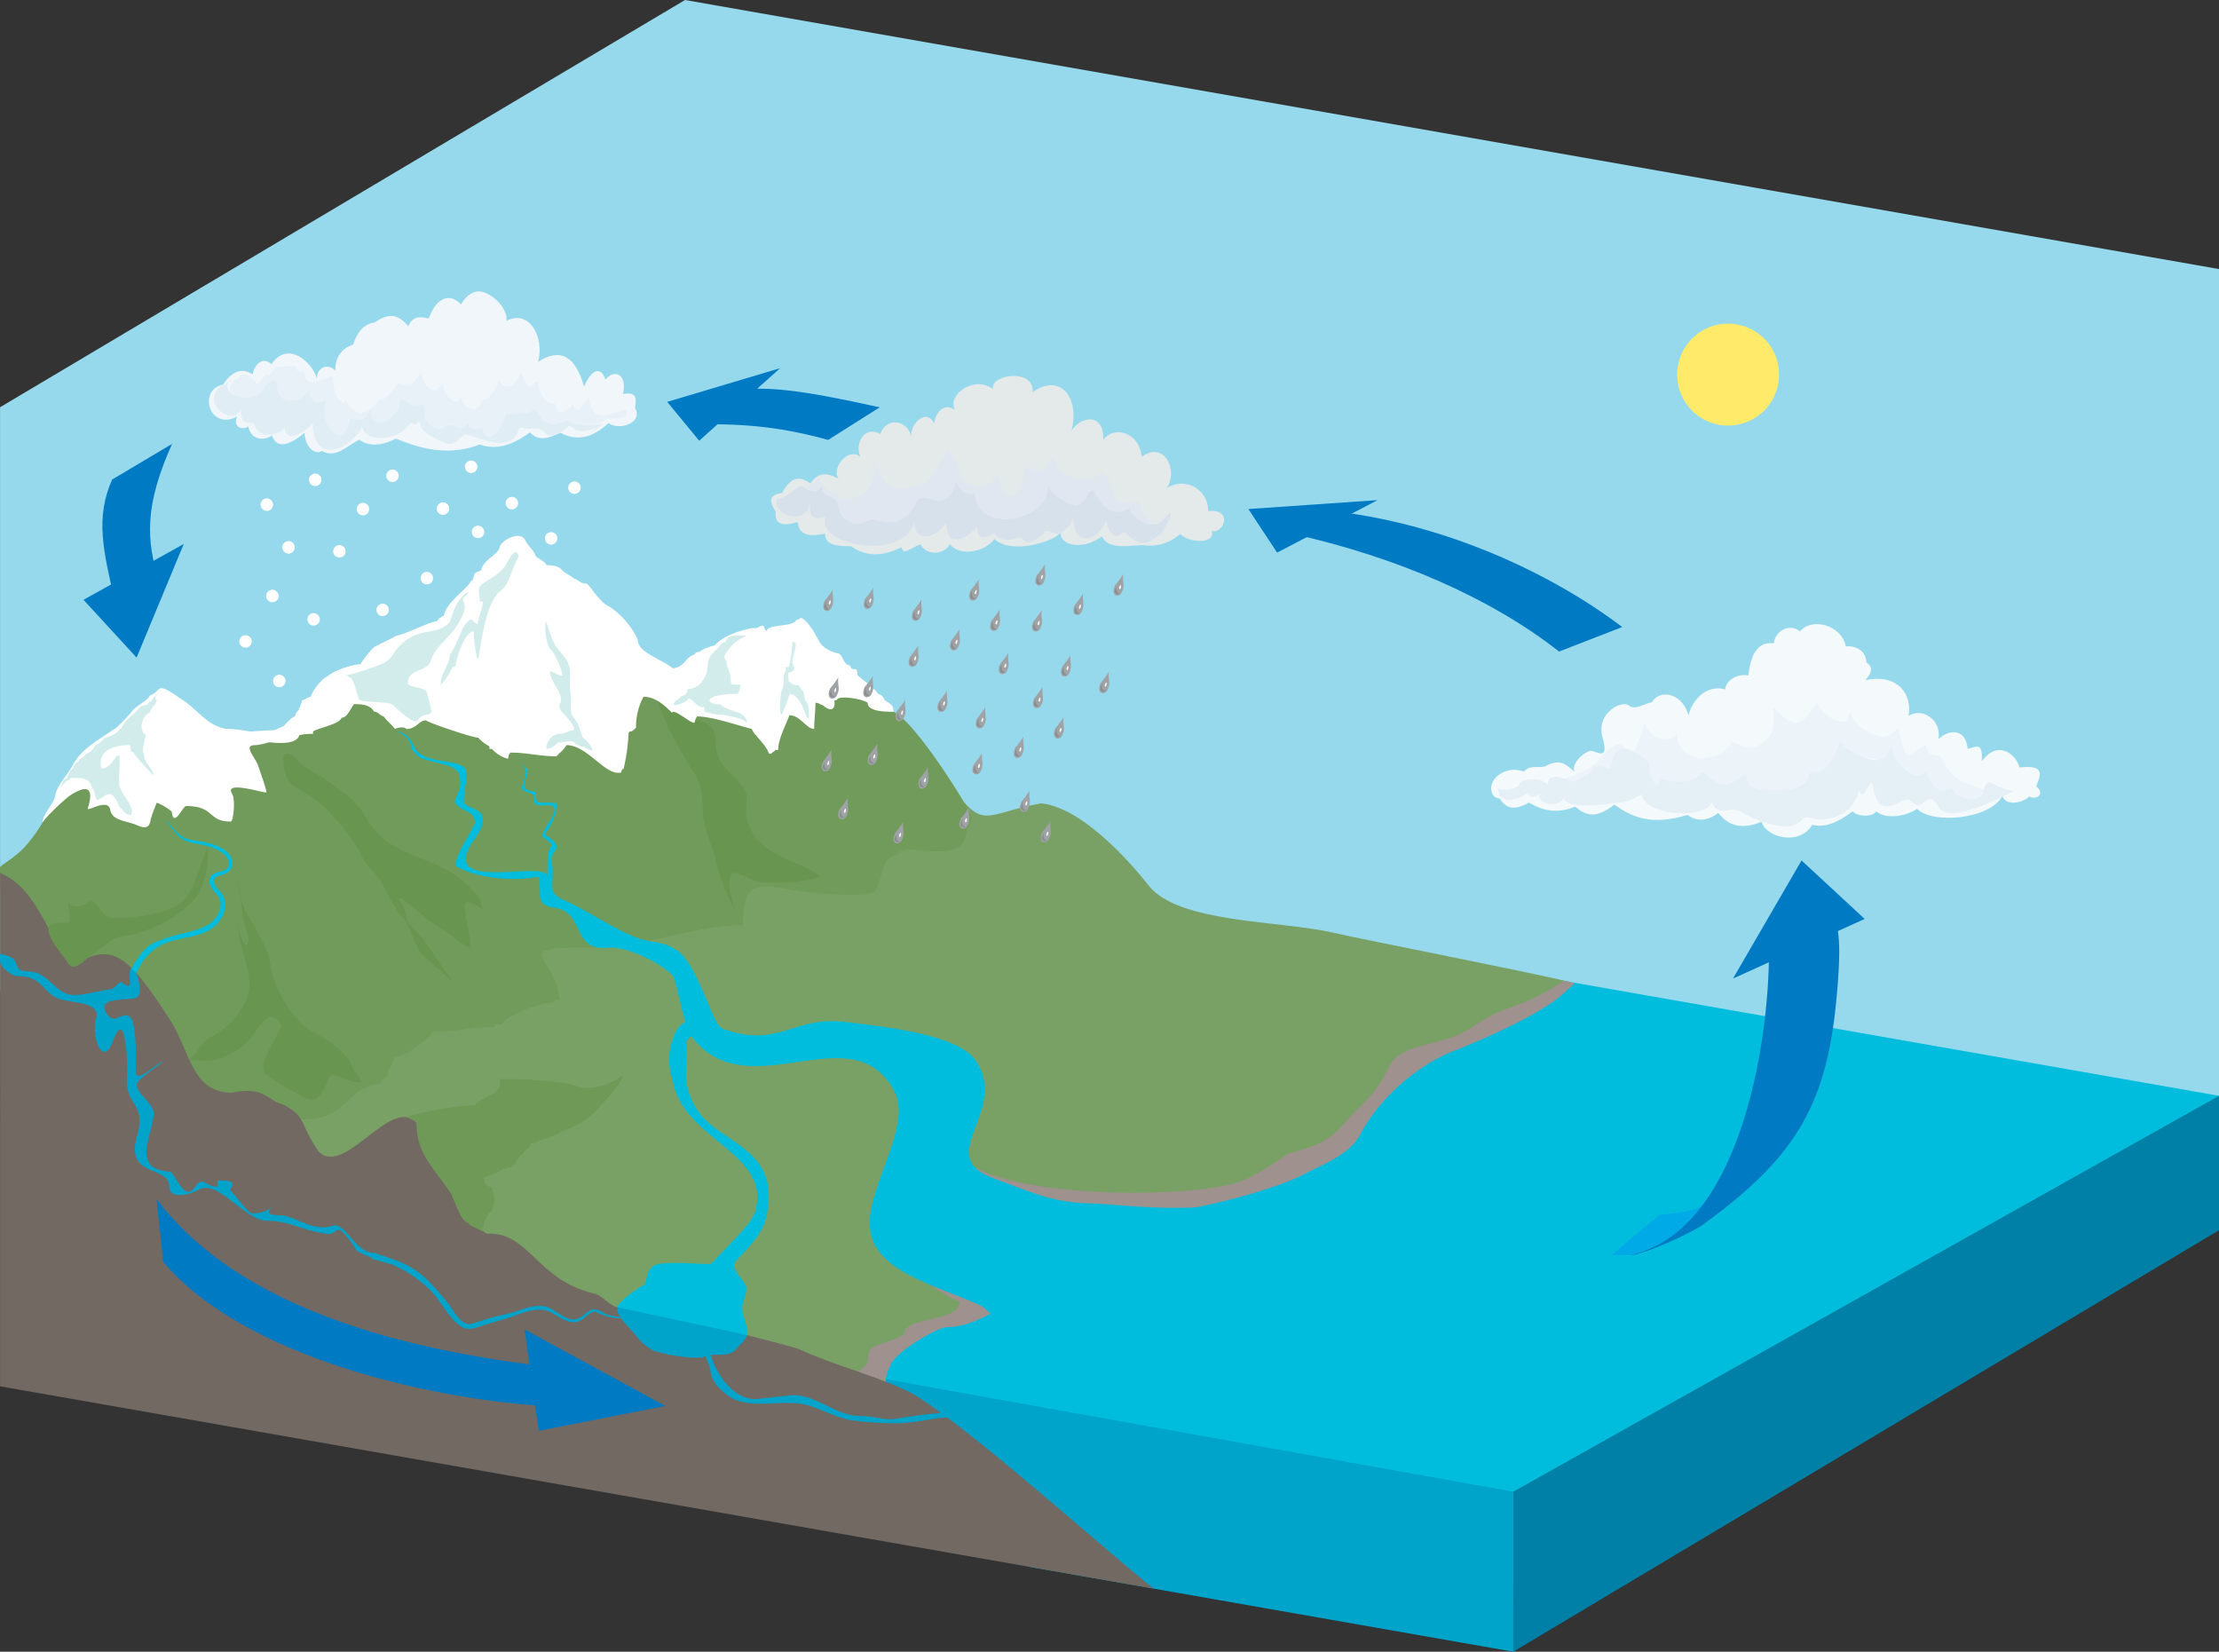 <svg xmlns="http://www.w3.org/2000/svg" viewBox="0 0 549.58 409.04"><rect x="0" y="0" width="549.58" height="409.04" fill="#333333" stroke="none"/><defs><style>.cls-1{fill:#96d9ec;}.cls-1,.cls-10,.cls-11,.cls-12,.cls-13,.cls-14,.cls-15,.cls-16,.cls-17,.cls-18,.cls-19,.cls-2,.cls-20,.cls-21,.cls-22,.cls-23,.cls-24,.cls-25,.cls-26,.cls-3,.cls-4,.cls-5,.cls-6,.cls-7,.cls-8,.cls-9{fill-rule:evenodd;}.cls-2{fill:#ffeb69;}.cls-3{fill:#00bddd;}.cls-4{fill:#0080a6;}.cls-5{fill:#00a3ca;}.cls-6{fill:#7aa165;}.cls-7{fill:#9e918e;}.cls-8{fill:#709b5a;}.cls-9{fill:#726963;}.cls-10{fill:#fff;}.cls-11{fill:#6e9957;}.cls-12{fill:#689550;}.cls-13{fill:#d1ecea;}.cls-14{fill:#a0a3a6;}.cls-15{fill:#888d90;}.cls-16{fill:#f0f6fa;}.cls-17{fill:#e8f1f7;}.cls-18{fill:#e1edf4;}.cls-19{fill:#e4e9e9;}.cls-20{fill:#e0e7f0;}.cls-21{fill:#d7e1ec;}.cls-22{fill:#f4f9fc;}.cls-23{fill:#ecf4f9;}.cls-24{fill:#e5eff6;}.cls-25{fill:#007bc3;}.cls-26{fill:#00aae7;}</style></defs><title>water_cycle</title><g id="Layer_2" data-name="Layer 2"><g id="Layer_1-2" data-name="Layer 1"><polygon class="cls-1" points="169.66 0 549.58 66.63 549.58 286.24 0.01 245.52 0.01 100.85 169.66 0 169.66 0"/><path class="cls-2" d="M428,105.39a12.62,12.62,0,1,1,12.62-12.62A12.62,12.62,0,0,1,428,105.39Z"/><polygon class="cls-3" points="203.1 337.41 374.8 240.72 549.58 271.37 545.89 280.17 374.8 376.79 217.87 344.79 203.1 337.41 203.1 337.41"/><polygon class="cls-4" points="549.58 271.37 549.58 304.65 374.8 409.03 374.34 369.66 549.58 271.37 549.58 271.37"/><polygon class="cls-5" points="374.8 369.41 203.1 338.64 254.74 387.98 374.8 409.04 374.8 369.41 374.8 369.41"/><path class="cls-6" d="M0,214.94c12.76-7.09,12.64-21.48,23.71-28.65,2.56-1.66,11.68-13,14.58-14.19,5-2,7.34,1.86,12.61,7.1,1,1,8.38,1.57,9.57,1.9,11.56,3.21,14.37-5.57,20.2-11.74,2.87-3,10-1.22,12.37-5.24,3.51-5.86,14.24-7.4,18.35-13.18,16.61-23.29,20.57-10,36.93-1.23,9.57,5.16,12.54,21.51,24,13.54,2.69-1.87,22.63-8.31,25.23-6.77,9.94,5.86,30.24,26.29,36.93,36.31,9.14,13.71,8.87,8.7,23.39,6.15,11.15,1.22,24,17,26.66,20.41,7.4,9.29,32.41,8.61,45.41,11.57,9.22,2.1,47.07,9.43,59,12.28-1,3.07-18.08,10.16-26.92,13.72-4,1.62-7.25,1.05-11.32,3.92s-7.27,11-10.68,14.68c-14.33,15.26-36.88,17.06-40.92,20-14.68,10.86-34.34,25.79-45.54,27.08-9.28,1.07-40.48,9.18-38.16,18.46-39.39,0-88.81-18.55-128.62-36.92-17.5-8.08-33.42-19.25-51.7-25.85-7.8-2.82-23.66-25.68-28.92-33.85-5-7.73-6.15-22-6.15-28.31v-1.23Z"/><path class="cls-7" d="M241.21,288.95c9.19,5.14,28,6.44,39.12,6.44,2.75,0,16.42,0,25.19-2.28,6-1.55,12.58-7.2,14-7.57,6-1.54,9.54-2.94,12.76-6.62,5.52-6.29,8.31-7.42,11.85-14.91,2.15-4.56,8.81-4.93,15.15-7,4.34-1.43,8.34-4.9,11.46-6.21,1-.43,5.89-2.1,9.89-4a49.35,49.35,0,0,0,6.64-3.93c.77.13,1.6.34,2.58.55-.21.85-1.23,1.23-2.07,2.08-5.47,5.56-21.95,12.52-27.65,14.73-8.14,3.15-18,10.83-23.25,20.72-2.73,5.18-9.38,7.42-14,9.88-14,7.49-81.46,22.87-81.72-1.83Z"/><path class="cls-7" d="M219.39,341.5c0-.51.64-2.85,1.07-3,0-2.88,11.55-9.83,14.05-9.83,3.66,0,6.95-1.4,10-2.92,2.48-1.24,2.91-1.32,2-4.07-1.65,0-5-1.61-6.6-2.23-3.2-1.22-6.85-2.23-9.91-3.76-1.43-.71-3.32-1.77-4.76-1.77,0,1.39,10.67,8,12.44,8.45,0,5.11-13.32,3.54-13.82,7.91-.12,1.06-6.81,2.6-8.06,3.61s-.36,4-1.69,4.38c0,.27-2,1.67-1.57,2,.61.48,2.5.32,3.11.81.32.26,2.26.72,2.3.84.51,0,1.34,1.82,1.34,1l.12-1.46Z"/><path class="cls-8" d="M74.5,277.14c11.39.63,11.9-8.66,19.67-8.66A2.53,2.53,0,0,1,96,266.63V265.4a23.53,23.53,0,0,0,1.85-3.69c2.37,0,8.68-4.49,9.23-6.15,5,0,9.89-1.23,15.38-1.23.33-1,.66-.62,1.85-.62.79-2.38,10.36-5.54,12.92-5.54.32-.95,0-.62,1.23-.62,0-10.33-13.51-12.92,7.39-12.92,13.84,0,26.63-5.54,38.16-5.54,0-13.49,5.39-9,17.85-8,3.47.27,11.28,1,14.16,0,2.64-.88,1.52-9.23,6.15-9.23,1.51-4.52,17.23,4,17.23-6.77,1-.32.62,0,.62-1.23.95-.32.62,0,.62-1.23.92-.31-14.6-25.19-19.69-26.46v-1.23c-.36-.12-5.26-4.09-5.54-4.92-19.93,0-42.28-2.46-62.77-2.46-20.66,0-44,3.08-64.62,3.08-.32,1,0,.62-1.23.62-.46,1.39-3.23,1.84-3.69,3.69-2.18,0-7.06,4.57-7.39,5.54-2,0-3.36.61-5.54.61-1.29,5.18-23.25,2.48-28.31,4.31-7.92,2.86-16.11,8-25.23,8v1.84c-1,.33-1.5,1.09-1.85,2.46H13.55c0,1.85-2,2.35-2,4.19a38.8,38.8,0,0,1-5.41,7.83c-2.81,3-6.18,4.61-6.18,5.13v3.84C0,230.64,25.9,254.83,27.7,258c5.86,10.37,53.06,53.13,46.79,19.13Z"/><path class="cls-9" d="M285.74,393.42c-11.48-9-48.7-42.71-61.09-49-8.72-4.1-18.35-6.36-27.07-10.46-16.89-4.77-31.7-7.69-44.69-10.26-2.13-.42-3.94-3.18-6-3.43-13.66-3.3-15.8-14.67-25.46-14.77-4.1,1.33-7.73-18.09-11.84-16.76L103.14,278c-6.36-6.77-17.94,13.84-24.3,7.07-4.82-7-2.88-8.82-9.15-11.69-3.73-1.07-4.16-4.43-12.38-2.77-10.33-.14-10.29-11.36-15.84-19-9.32-14.46-13.21-17.13-20.06-14.31-3,1.22-6.83-3.85-9-6.68-3.9-7.45-6.81-12-12.39-14.46V343.31l285.73,50.11Z"/><path class="cls-10" d="M37.16,172.2c-.59,1.27-3.09,2.42-4.19,3.62a42.09,42.09,0,0,1-4,4.25c-3.82,2.84-8.74,5-11.08,9.66-1,1.91-3.87,5-4.15,7.07-.32,2.35-3.32,4.86-3.17,6.85.63-1.17,5.4-5.74,6.86-6.7,4-2.6,6-2.11,4.31,3.23-.3,1,5-2.64,5.54.31C27.77,203,30.2,203.11,33,204c1.63.54,3.94,2.12,4.31-1.08a39.81,39.81,0,0,1,1.54-4.15A14,14,0,0,1,42.55,201c.44,4.23,2.75-1.39,3.54-1.39,7.17,0,5.24,3.84,11.07,3.84.64,0,1.23-5.44.31-6.92-2.06-3.3,7.66-.14,8.46-.31.33-.07-1.75-5.86-2-6.61-.69-2.08-3.86-5.08-.77-5.08,1.16,0,5.73-1,4.61-2-.59-.53-8.88-2-10.46-2-5.32,0-7.37-3.89-11.69-6.92-7.6-5.33-5.15-2.66-8.46-1.39Z"/><path class="cls-11" d="M100.84,276.7c.21-.63,12-3,16.76-3,.16-.48,2.91-2.19,3.69-2.46,1.89-.65,2-2,2.46-2.15v-1.84a103.57,103.57,0,0,1,16,.92c2.28.39,3.36,1.23,6.15,1.23a15.39,15.39,0,0,0,8.31-3.08c0,1.83-4.33,6.1-5.85,8a19.33,19.33,0,0,1-9.53,5.84c-.43,1.29-5.59,2-5.84,2.77a4.78,4.78,0,0,0-1.54.31c0,1.28-1.55,1.27-1.85,2.46-.5.17-.42.45-.92.62a1.9,1.9,0,0,1-.92,1.23c0,.67.07.75-.62.92-.2.6-.11,0-.31.62H125.6c-.16.5-.33.31-.92.31-.18.55-4,2.15-4.92,2.15A2.33,2.33,0,0,0,121.6,294l.31.31c.66,3.31.81,2.29,0,5.54-.5.17-.42.45-.92.62-.31,1.26-1.23,1.84-1.23,3.38-.51.17-.31.62-.31,1.23-.92-.92-3.2-1.41-3.38-2.15-2.19-.55-3.48-6-4.61-7.69-4.08-6.12-8.31-9.49-8.31-17.22-.21-.4-.41-.26-.53-.45l-.66-.33-1.11-.53Z"/><path class="cls-12" d="M162.2,172.2A101.62,101.62,0,0,0,172,191.57c2.18,3.38,2,6.63,2.15,10.46.13,3.26,2.36,7.44,3.08,10.77a41.83,41.83,0,0,0,4.92,12.61c.1.19-1.54-4.17-1.54-6.15,0-6.17,3.9-1.3,7.38-.92a40.09,40.09,0,0,0,15.38-1.23c-6.11-4.58-16-4.77-18.46-14.46-.39-1.57.12-3.87,0-5.54-.23-3.25-6.17-6.2-7.38-10.77-.66-2.48.37-5.66-2.46-7.07-3.08-1.54-8.2-2.66-8.92-6.15-1.08-5.21-7-3.91-4-.92Z"/><path class="cls-10" d="M72.38,177.73a1.19,1.19,0,0,0,.92-1.23c.63-.21,1.35-2.33,1.54-3.08.72-.18,1.37-.73,2.15-.92.36-1.43,2.75-4.5,4-4.92,1.92-1.73,6.58-3.08,8.31-3.08.19-.58,3-4.26,3.68-4.43l5.25-2.64c3.22-.8,6.67-2.82,10.15-3.69.2-.6.11,0,.31-.62.56-.14.67-.48,1.23-.62.59-3.37,5.57-6.42,6.77-8.61.75-.25.49-1.95,1.31-2.15l1.11-.46c.69-2.77,4-3.71,4.65-5.69-.06-1.37,5.11-4.75,6.46-1.54.57,1.14,1.76,1.85,2.56,3.81.82.61,2.34,1.29,2.53,2.06,1.38.09,2.78.13,3.77,1.1.79,1,2.17,1.41,3,2.22,1.08.27,1.74,1.27,2.92,1.27.61-.53,2.9,4,5.47,5.47,4.55,2.57,7.59,8,7.45,8.68.53,3.17,5.89,4.52,8.61,6.77,3,0,3.21-2.8,5.54-3.38.16-.49.6-.62,1.23-.62.15-.45,2.93-1.54,3.69-1.54,2.45-3.22,10.33-4.7,9.84-4.31,1.07,0,1.21-.61,2.15-.61.14-.41.41,1.36.92,1.23.6-1.81,6.72-.79,7.38-2.77h.61c.61-1.82,4.1,3.28,4.31,4.31.69.17.17,2.5,5,4,1.74,0,1.3,2.78,3.35,3.08.23.94.68.92,1.54.92a4.72,4.72,0,0,1,.31,1.54c1,.76,4.8,3.77,5,4.49.8.3,1.35.64,1.56,1.45.68.68,1.31.68,2.07,1.7.26.32.16.91.29,1.34-2,0-6.43,0-6.43-2.22-1-.87-7.39-2.08-7.69-.62h-.62c.32.72.2,3.8-2.77,1.23-.71-.18-1-.61-1.85-.61,0,2.22-.31,4.42-.31,6.46-2,0-3.42-3.38-6.15-3.38-.73,2.19-2.77,5.79-2.77,8.61H192c-.18.54-.74.38-.92.92h-.62c-1-2.65-3.26-4.06-4.31-6.15-3.67-.92-9.81-3.08-13.54-3.08A5.73,5.73,0,0,0,172,179c-1.25,0-5.13-3.69-5.54-2.46-2-2-4.25-4-7.08-4a15.57,15.57,0,0,0-1.85,7.69c-.61.45-.75.92-1.54.92l-.31.31a47,47,0,0,1-1.23,8.92c-.41.14-.49.41-.62.92-3.85,1-8.3-6.77-13.53-6.77-.84,1.47-1.92,2-2.46,2.77-4.14,0-7.19-.92-11.38-.92l-.31.31a3.69,3.69,0,0,0-.31,1.23,8.12,8.12,0,0,1-4-2.46h-.62v-.62a10.1,10.1,0,0,1-2.77-2.15c-1.43,0-12.77-3.84-12.92-4.31-1.78,0-2.36,2.15-4.92,2.15-.2-.61-2.22-.41-2.77,0-.65-.87-2.47-2.48-2.77-3.08-1-.25-1.45-1.23-2.46-1.23-.83-1.66-3-1.85-4.92-1.85-.83,1-1.69,3.38-3.08,3.38-.53,1.58-5.33,2.38-7.08,3.38v.62a13.19,13.19,0,0,0-3.38.31c-1,3.1-7.91,1.54-10.15,1.54V183h-.62c-.16-.47,0-.31-.62-.31-.15-.46-1.85-1.08-2.46-1.23.19-.28,6.42-.62,7.38-.62.72,0,1.89-.92,2.46-.92,0,0,1.07-1.11,2.15-2.15Z"/><path class="cls-12" d="M70.16,187.29c0,8.86,4.19,7,9.85,12.26,3,2.81,8,8.64,9.85,12.92.93,2.11,3,3.55,4.31,5.54,1.55,2.43,3.72,7.41,5.54,9.23,2.24,2.24,2.54,6.3,4.92,9.23.76.94,7.66,6.36,8,7.38-3.12-4.15-7.91-12.24-11.08-14.77-1-.78-1-3.63-1.85-4.92-3.2-4.67,3.15,1,4.92,2.46a61.38,61.38,0,0,0,6.15,4.31c1.73,1.1,2.79,2.32,4.31,3.08,1.9,1,1.59,1.28,1.23-1.85-.75-6.54-3.88-12.3,4.31-6.15-2.19-1.64-1-2.43-2.46-4.31-8.54-10.77-20.56-7.87-27.08-18.46-1.91-3.1-1.83-3.34-4.31-5.54a59.1,59.1,0,0,0-8.62-6.16,28.88,28.88,0,0,1-3.69-2.46c-1.4-1.13-2.69-3.67-4.32-1.8Z"/><path class="cls-12" d="M22.24,236.79c2.56-1.38,5.21-4.63,8-4.92,6.25-.65,14.6-4.92,18.15-9.54,2.41-3.13,3.08-7.18,3.08-11.69,0-2.07,0-.73-.62.62-1.66,3.76-3.09,10.88-6.77,12.92s-11.76,3.58-16.61,3.08c-2.93-.3-3.46-5.63-5.85-3.69-1.15.94-4,1.65-4.61-.31-.56,2.23,1.29,5.23-.62,5.23-1.5,0-3.94-.1-4.31,1.23-.68,2.43,3.6,6.82,4.61,8.61,1.61,2.85,4.55-.92,5.54-1.54Z"/><path class="cls-12" d="M46.85,262.48c2.26-1.73,2.79-4.44,5.69-5.84,4.06-2,9.23-7.61,9.23-12.61,0-5.41-2.77-9.34-2.77-14.77,1.15,6.89,3.85,5.59,1.69.15C60.06,227.82,59.23,219,59,218.8c0,7.17,7.14,13,8,20.3.7,6,6.16,14.61,11.38,16.92,2.49,1.1,7.86,5.26,8.61,7.54.6,1.81,1.56,2.5,2.31,3.84,1.22,2.21-6.88-1.63-7.23-1.23-1.86,2.15-2.25,8.65-7.84,5.08-2.73-1.74-6.68-3.61-8.61-5.54s3.11-9.27,3.85-10.92c.82-1.84-2.24-3.66-3.23-2.77-3.45,3.09-3.5,5.68-8,8.31-4.67,2.73-7.12,2.46-11.38,2.15Z"/><path class="cls-13" d="M128.21,138.36c-1.24,2.11-1.77,4.81-3.08,6.77-.76,1.13-1.49,1.23-2.15,2.15-2.09,2.89-2.82,6.73-3.54,10.15-.33,1.56-.51,3.08-.77,4.62-.11.67-.52,2.22-.15.77a.39.39,0,0,1-.31.31,34.24,34.24,0,0,1-.92-6.77c-2,0-4.1,5.89-4.31,7.84-.15,1.42-.62.52-1.08,1.38a15.42,15.42,0,0,1-2.77,4c0-3,2.31-5,2.31-7.54.52-.13,2.61-5.11,2.92-5.84a6.63,6.63,0,0,1,1.69-2.46c1-1,1.19.77,2.31.77,0-1.59,1.23-3.78,1.23-5.54h-.77c0-1.78-.85-3.38.77-4.46,2-1.36,4.3-2.45,5.69-4.61.48-.75,2.43-5.22,3.23-2-.21.07-.24.2-.31.46Z"/><path class="cls-13" d="M34.7,175.12c-.5.5-1.51,1.84-2.15,2-.08.25-.37.24-.46.62a1.84,1.84,0,0,0-.77.77c-.35.09-.21.22-.46.31v.31a2.85,2.85,0,0,0-.77,1.23,1.58,1.58,0,0,0-.62.31c0,.49-.16.55-.61.62l-.15.15c-.09.35-2.57,1.31-2.92,1.38-.34.56-1.55,1.69-2.31,1.69,0,.89-1.4,2-2.15,2.15a2.83,2.83,0,0,1-1.23,1.08c-.13.26-.14.24-.46.31l-.15.46a3.88,3.88,0,0,0-1.69,2.15h-.31c-.16.63-.73,1.24-.92,2-1,.26-1.37,2-1.53,2.62a4.54,4.54,0,0,1,2.3-2.31l.15-.31c2.06,0,4.71-.28,5.23,2.31.63.16.79,2.49,1.23,3.08,1.23,0,1.9-1.57,3.54-1.38.55.06,2,2.43,2,3.08,1.29,1,1.06,1.69,2.92,2.15,1.32-2.2-2.92-5.32-2.92-8,0-2.25.15-4.48.15-6.77H29c-.91,1.17-2.2,3.23-3.85,3.23-1.25-4.58,3.12-5.84,7.08-5.84a12.41,12.41,0,0,0,.31,1.69h.31l.16.15a53.44,53.44,0,0,0,4.46,5.08c.1.3.05,0,.15.31.39,0,.19.06.46.15-.43-1.73-2.46-3.1-2.46-5.38-.71-.23.46-3.8.46-4.46-1.9-1.52-.91-4.7,1.08-5.69,0-.44.24-.47.31-.92l.31-.15V175a2.6,2.6,0,0,0,1.08-1.69h-.31v-.92l.15-.15c.28-.07.24,0,.31-.31a5.35,5.35,0,0,0-1.69,1.85H37l-.15.31-.15.15-.15.15-.15.15c-.51,0-.83.31-1.39.31-.1.3-.05,0-.31.31Z"/><path class="cls-13" d="M144.36,182.65c-.79-1.7-.9-3.37-2.15-4.77-1.62-1.8-.39-4-.92-6.46-.47-2.2.34-4.83-.46-6.92s-2.75-3.46-3.69-5.38c-.81-1.66-1.29-3.71-2-5.38-.24,1.69,0,6.12,1.38,7.23.81.67,2.77,5.08,2.77,6.31-1.21,0-2-.81-3.08-1.08,0,2.84,3.82,5.85,2.46,8.15-1,1.68,3.54,4,3.54,6.46-1.28,0-2.19.92-3.69.92-1.73,0-3.23,2-3.23,3.69,2.28,0,2-1.69,4.15-1.69.67,0,2.18-.43,2.61,0a3.88,3.88,0,0,0,2.77,1.23v.31c.74,0,1.21.61,2,.61a6.76,6.76,0,0,0-2.46-3.23Z"/><path class="cls-13" d="M178.35,159.89c-.89,1.16-2.29,1.92-2.77,3.38-.66,2,0,3.1-1.54,5.23a4.45,4.45,0,0,1-3.69,2.15l-.15.15a1.36,1.36,0,0,1-1.38,1.54,6,6,0,0,1-1.69,1.38c-.1.41-.31.41-.31.92,1,0,3.36-.7,3.69-1.69.95,0,2.61,2.93,3.84,2,0,.52.15.94.15,1.38.86,0,1.56.46,2.62.46.09.27.89.15,1.23.15a23.86,23.86,0,0,1,4.46.92,4.28,4.28,0,0,1,2.31,1.23,3.45,3.45,0,0,0-2.92-2.77c-.06-.17-3.44-1.1-3.69-1.85-.71,0-2.46-.11-2.77-.92-.2-.53,1.23-1.23,1.85-1.23a20.44,20.44,0,0,1,5.08-.46,3,3,0,0,0,.62-1.85c.25-.08.15-.17.15-.46a9.44,9.44,0,0,1-2.31-.15c-.18-.73-.13-1.54-.31-2.31-.35-1.5-.92-2-.92-3.54-.3-.1,0-.05-.31-.15v-.31c-.93-.31,1.26-2.76,1.54-3.08,1.27-1.41,2.07-1.64,3.69-2.61-2.2,0-4.53-.42-5.23,1.69H179c-.08.25-.27.38-.62.46,0,.17.05,1,0,.31Z"/><path class="cls-13" d="M196.27,158.88a28.76,28.76,0,0,1-.92,6.3,1.85,1.85,0,0,1-.69-.08c0,1-.51,1.68-.54,2.69a6.66,6.66,0,0,1-.46,3.07c-.34.9-.84,5.57-.08,6.14a32.69,32.69,0,0,0,1.92-5h.15c.06-.18.09,0,.15-.15,1.23,0,2.57,2.15,3,3.22l1,2.54a1.75,1.75,0,0,1,.46.46c.29,0,.05-3.11-.15-3.61s-.84-1-.84-1.61a5.68,5.68,0,0,0-.38-1.69,9.46,9.46,0,0,1-1.07-1.46c-.46,0-.87-.08-1.31-.08a4.45,4.45,0,0,0-1.23-.92c0-.66-.08-1.38-.08-2.07.3-.06,1.08-.25,1.15-.54h.15c.06-.23.57-.93,0-1.07,0-.2-.08-.79-.23-.84,0-1.75.84-3.31.84-4.84a.19.19,0,0,1-.15-.15h-.15c0-.12,0-.08-.15-.08l-.08-.08v-.15c-.1,0-.12-.1-.31,0Z"/><path class="cls-13" d="M116,146.59c-2.52,1.22-3.57,4.4-4.38,6.84s-4.39,2.7-6.68,3.23a11.57,11.57,0,0,0-7.53,5.3c-1.54,2.42-3.52,2.75-6.6,3.84a41.05,41.05,0,0,1-5.45,1.53c2.46,0,2.62,3.44,3.53,5.76.37,1,7,.53,8.22,1.38.9.65,5.72,5.59,6.53,3.76.66-1.5,2.74-1,3.22-1.84a35.32,35.32,0,0,0-1.23-5.07c-.38-1.13-4.61-1.08-4.61-2.15,0-3.72,4.67-2.52,5.68-5.61,1.11-3.38,4.53-5.58,6.45-8.6.87-1.38,2.7-4.32,1.61-6.07-.63-1,1.16-1.29,1.23-2.3Z"/><path class="cls-3" d="M251.56,329.4c-3.59,0-6.25-5-8.93-6.21-12-5.37-27.23-8.63-27.23-20.25,0-10.07,10.49-24.37,6.15-32.62-10.35-19.67-35.73,4.3-49.85-13.08-2.51-3.09-3.65-12.35-5.11-16.16-1.76-4.58-9.64-7.92-5.53-7.81,1.88.05,6.19.7,8.71,4.13,4.2,5.71,6.73,15.59,8.86,17.21,14,5.36,17.75-3.09,30.62-1.54,10.13,1.23,28.39,3.09,32.62,9.85,7.89,12.62-11,23.41,4.31,28.92,8.11,2.93,13.89,5.9,23.39,6.16,12.47.34,30.81,4.61,61.38-6.15-6.2,1.55-47.61,22.78-53.38,27.08-3.4,2.53-26.62,16-26,10.46Z"/><path class="cls-3" d="M153.31,324c-1.54-.16,2.1-3.52,6.44-6,.49-.28,0-4.51,3.5-5,4.93-.74,12.4.46,13-.16,4.62-5,10-9.87,10.88-13,3.78-14.38-17.65-17.44-20.46-31.88-.52-2.67-2.09-5.93.54-12.17.71-1.68,3-4.14,5.83-2.39,2.4,1.49-3.2,3.08-3.08,4.91.28,4.21-.29,8.58.08,10.06,2.4,10.66,9.26,11.42,15.73,17.34,5,4.61,5.13,9.74,4.16,15-.85,4.59-3.72,7.35-7.76,11.68-1.43,1.53,1.68,4.2,2.47,5.82.9,1.84-1.31,4.37-.7,6.87.53,2.18,1.76,5.05,1,5.67-.24.19-29.07-6.41-31.59-6.67Z"/><path class="cls-5" d="M153,323.75c0,.52-.49,1.07,1.19,3.19,1.5,1.89,3.28,3.61,3.45,4a14.08,14.08,0,0,0,4.15,3.53c6.39,1.94,12.16,1.93,12.51,1.57,1.09-1.14,6.16.29,7.75-1.69.67-.84,2.9-2.62,2.9-3.71-.73-.24-27.85-6-32-6.89Z"/><path class="cls-5" d="M173.89,331.84a19.91,19.91,0,0,0,1.54,5.85c1,2.53,0,4.19,4.69,7.77,5,3.87,12.64,1.08,19,2.31,3.35.64,8.06,3.5,12.18,4a76.41,76.41,0,0,0,11.3.68c3.73-.09,7.57-1,10.24-1.32a14.64,14.64,0,0,1,3,0c-.12-.24-1.57-.91-2.41-1.6-.33,0-.56.46-1.41.5-2.78.14-7.13.84-9.6,1.24-3.42.68-5.47-.62-9.46-.62-6.31,0-11.16-5.78-17.53-5.08l-7.61.85c-7.23.8-12.69-9.36-12.69-15.92a1,1,0,0,0-1.08.62h-.46l.31.77Z"/><path class="cls-3" d="M168.51,240.95c-.06-8.39-5.23-6.92-10-8.46-5.71-1.85-13.69-7.48-19.07-9.69-3.26-1.34-2.81-3.88-4-6.15-1.73-3.29-25.95,4.09-18.76-7.54,1.15-1.87,3.59-4.63,2.77-7.07-.53-1.58-3.68-2.14-4.46-3.08-.5-.6.88-5.95.46-8-.7-3.45-10.92-1.24-12.92-6.15a6.87,6.87,0,0,0-2.46-3.07,9.48,9.48,0,0,0-1.93-.7c.37.32,3.29,1.05,3.79,4.21,0,.61,1.17,1.4,1.29,1.76,1.72,1.85,9.51,2,10.07,4.27h.31c.55,2.76.65,3.61-.77,6.46-1.21,2.43,4.61,3,4.61,5.08,1.62.54-5.35,9-4.46,11.69,5.13,3.06,14.38,3.81,20.3,2.61,1.38,3.94-1.46,6.89,4.15,7.69,7.55,1.08,4,10.84,13.21,9.88,5.06-.53,16.1,5.15,17.39,9,2.25,0-.77-2.51.46-2.92v.15Z"/><path class="cls-3" d="M136.39,222.81c-2.82-1.59-1.36-3.06-1-4.95.44-2.27-.2-6.09,1-8.09.69-1.17-1.48-1.82-2-2.65-.79-1.2,6.22-8,1-7.73-.85,0-2.23.34-2.9-.39-.44-.47,0-1.64-.2-2.08-.11-.28-2.17-.81-2.78-1.34-1-.88,1.62-3.91.34-5.5a5.43,5.43,0,0,1-1-2,4,4,0,0,1-.1-1.42c0,.18-.16,2.49,1.68,3.57l-.06.1c.35.19.1.22.3.44.3.93-1.34,3.55-.68,4.16l-.06.1a2.93,2.93,0,0,0,2.32.95c1,0,.16,2.12.85,2.5-.12.65,4-.12,4.77.68.07,2.3-1.4,5.56-2.91,7.33,1.07,1.2,3.82,2.26,2.59,4.06-1.88,2.75-.76,2-.67,4.92.06,2-.5,6.54.57,7.71-.42.76-.7-.73-1.07-.39l-.16-.09.21.12Z"/><path class="cls-3" d="M32.25,240.32c1.59-2.54,3.1-5.52,6-6.9A41,41,0,0,1,46,231c3.32-.86,6.63-1.58,8.14-5a4.37,4.37,0,0,0,.27-3.43c-.86-1.64-3.55-3.42-2.18-5.57.94-1.47,3.86-.8,4.4-2.56.38-1.22-.51-2.47-1.45-3.15-2.3-1.67-4.64-1.94-7.29-2.52a7.71,7.71,0,0,1-3.46-1.5,22.76,22.76,0,0,1-3.16-4l.09-.05c1.61,1.95,2.9,3.9,5.43,4.68l2.54.4c2.75.55,7,1.38,8.1,4.51.73,2.08-.61,3.18-2.39,3.85-.87.33-2,.37-2.08,1.47-.08,1.32,1.22,2.08,1.9,3,1.82,2.52.72,6-1.45,8-3.24,3-7.26,2.74-11.21,4a12.89,12.89,0,0,0-7,5.2L33.7,241l-1.45-.7Z"/><path class="cls-5" d="M32.59,239.76c-.15.23-.38.38-.43.68-.31,2.11.9,5.14-1.77,3-1-.78-1.79,1.41-2.92,1.54-3.38.39-7.78,1.95-10.61,1.23-2.39-.6-4.35-3.51-6.92-4.92-1.85-1-3.23-.49-4.92-1.08-.81-.28-1.13-2.42-1.69-2.77A8.37,8.37,0,0,0,0,236.24s0,1.6,0,1.62c0,1.79,3.17,3.86,4.24,3.86,6.28,0,5.91,3.63,10.15,5.54,2.67,1.2,10.87.61,9.38,5.08-1.22,3.67,1.56,12.82,4.31,5.23,3.06-8.46,3.61,6,3.38,8.61-.71,8.1,5,6.56,2.46,15.23-3,10.37,8,7.06,8,12.46,0,3.38,5.39,1.86,7.23.77,4.79-2.85,11.4,7.69,17.07,7.69s8.77,2.52,14.92,3.23c2.21.25,2-2.19,4-.15a20.78,20.78,0,0,1,3.08,4.15c.26.52,4.6,2.31,5.38,2.31.26,0-1-1.5-1.85-1.69-4.28-.93-6.29-7.57-9.38-6.61-5.18,1.6-9.33-2.62-13.07-2.62-7.31,0,2.62-4.38,0-3.08-2.78,1.39-3.3,2.61-6.77,2.61-1.22,0-4.06-4.48-5.38-5.54-.68-.54,2.66-2.61-2.61-2.61-1.44,0,.13,1.64-1.08,1.54-2.76-.23-3.21-2.74-5.23.15-2.73,3.93-4.84-3.74-6.15-3.84-9.51-.73-4.61-8.23-4-14.15.3-2.95-5.66-5.87-3.85-8.31a67.13,67.13,0,0,1,6.15-4.77c-1.51,0-7.19,6.39-6.77,1.85.19-2,.1-11.47-1.23-12.77-2.15-2.1-3.86,2.27-6-1.08-2.31-3.61,3.14-3.27,6.77-3.69,2.91-.33.66-6.18.57-6.29-.47-.57-.75-.73-1.14-1.2Z"/><path class="cls-5" d="M92.35,310.13c3.61,1.28,7.36,2.26,10.53,4.41s5.6,5.21,8.06,8.17c1.21,1.45,3,5.57,5.71,5.15l5.29-1.62,4.95-1.18c2.69-.8,5-2,7.88-1.56s5.64,4.41,8.66,2.93c1.25-.61,2.27-2.1,3.73-2.17,1.12-.06,2.35,1,3.32,1.34a27.8,27.8,0,0,0,6,.8v.11l-4-.07a17.75,17.75,0,0,1-4-1.14c-.52-.2-1.07-.65-1.67-.39-1.6.68-2.52,2.35-4.39,2.5-3.06.25-5-2.64-7.86-3-3.34-.43-6.54,1.41-9.68,2.28l-4.79,1.38c-1.89.62-3.94,1.66-5.84.45-3.41-2.19-5-6.49-7.94-9.23a30.13,30.13,0,0,0-9.17-6.14l-5.08-1.43.24-1.59Z"/><path class="cls-14" d="M228.25,148.44a21.41,21.41,0,0,1-2,2.72c-.36.65-.77,2.15.23,2.56.74.13,1.39-.21,1.78-1.81.23-1-.25-2.21,0-3.47Z"/><path class="cls-15" d="M226.48,151.41c-.3.92-.5,1.37-.12,1.79.3.19.69.32,1,.08-.72-.32-.87-.64-.84-1.87Z"/><path class="cls-10" d="M227.66,151.68a.85.85,0,0,0,0-.52c-.06-.07-.13-.06-.24.14a1.27,1.27,0,0,0-.18.53.27.27,0,0,0,.12.3c.13,0,.22,0,.29-.45Z"/><path class="cls-14" d="M258.83,139.7a21.32,21.32,0,0,1-2,2.72c-.36.65-.77,2.15.23,2.56.74.12,1.38-.21,1.78-1.81.23-1-.25-2.21,0-3.47Z"/><path class="cls-15" d="M257.05,142.68c-.29.92-.5,1.37-.12,1.79.3.19.69.32,1,.08-.72-.31-.87-.64-.84-1.87Z"/><path class="cls-10" d="M258.24,142.94a.84.84,0,0,0,0-.52c-.06-.07-.13-.06-.24.14a1.27,1.27,0,0,0-.18.53.27.27,0,0,0,.12.31c.13,0,.22,0,.29-.45Z"/><path class="cls-14" d="M244.07,175.08a21.22,21.22,0,0,1-2,2.72c-.36.65-.77,2.15.23,2.56.74.12,1.39-.21,1.78-1.81.23-1-.25-2.21,0-3.47Z"/><path class="cls-15" d="M242.29,178.05c-.3.92-.5,1.37-.12,1.79.3.19.69.32,1,.08-.72-.31-.87-.64-.84-1.87Z"/><path class="cls-10" d="M243.48,178.32a.84.84,0,0,0,0-.52c-.06-.07-.13-.06-.24.14a1.28,1.28,0,0,0-.18.53.27.27,0,0,0,.12.3c.13,0,.22,0,.29-.45Z"/><path class="cls-14" d="M274.65,166.34a21.45,21.45,0,0,1-2,2.72c-.36.65-.77,2.15.23,2.56.74.12,1.39-.21,1.78-1.81.23-1-.25-2.21,0-3.47Z"/><path class="cls-15" d="M272.87,169.31c-.29.92-.5,1.37-.12,1.79.3.19.69.32,1,.08-.72-.31-.87-.64-.84-1.87Z"/><path class="cls-10" d="M274.05,169.58a.85.85,0,0,0,0-.52c-.06-.07-.13-.06-.24.14a1.27,1.27,0,0,0-.18.53.28.28,0,0,0,.12.31c.13,0,.22,0,.3-.45Z"/><path class="cls-14" d="M227.44,159.83a21.41,21.41,0,0,1-2,2.72c-.36.65-.77,2.15.23,2.56.74.12,1.38-.22,1.78-1.81.23-1-.25-2.22,0-3.47Z"/><path class="cls-15" d="M225.67,162.8c-.3.92-.5,1.36-.12,1.79.3.19.69.32,1,.08-.72-.31-.87-.64-.84-1.87Z"/><path class="cls-10" d="M226.85,163.07a.84.84,0,0,0,0-.52c-.05-.07-.13-.06-.24.14a1.23,1.23,0,0,0-.18.53.28.28,0,0,0,.12.31c.13,0,.22,0,.3-.46Z"/><path class="cls-14" d="M258,151.09a21.64,21.64,0,0,1-2,2.72c-.36.65-.77,2.15.23,2.56.74.12,1.39-.22,1.78-1.81.23-1-.25-2.22,0-3.47Z"/><path class="cls-15" d="M256.24,154.07c-.3.92-.5,1.36-.12,1.79a.82.82,0,0,0,1,.08c-.72-.31-.87-.64-.84-1.87Z"/><path class="cls-10" d="M257.43,154.33a.83.83,0,0,0,0-.52c-.05-.07-.13-.06-.24.14a1.22,1.22,0,0,0-.18.53.28.28,0,0,0,.12.31c.13,0,.22,0,.29-.45Z"/><path class="cls-14" d="M223.69,203.57a21.56,21.56,0,0,1-2,2.72c-.36.65-.77,2.15.23,2.56.74.12,1.39-.22,1.78-1.81.23-1-.25-2.22,0-3.46Z"/><path class="cls-15" d="M221.92,206.54c-.3.92-.5,1.36-.12,1.79a.82.82,0,0,0,1,.08c-.72-.31-.87-.64-.84-1.87Z"/><path class="cls-10" d="M223.1,206.81a.84.84,0,0,0,0-.52c-.05-.07-.13-.06-.24.14a1.23,1.23,0,0,0-.18.53.28.28,0,0,0,.12.31c.13,0,.22,0,.29-.45Z"/><path class="cls-14" d="M243.26,186.47a21.49,21.49,0,0,1-2,2.72c-.36.65-.77,2.15.23,2.56.74.12,1.39-.22,1.78-1.81.23-1-.25-2.22,0-3.47Z"/><path class="cls-15" d="M241.48,189.44c-.3.92-.5,1.36-.12,1.79.3.19.69.32,1,.08-.72-.31-.87-.64-.84-1.87Z"/><path class="cls-10" d="M242.66,189.71a.83.83,0,0,0,0-.52c-.05-.07-.13-.06-.24.14a1.22,1.22,0,0,0-.18.53.28.28,0,0,0,.12.31c.13,0,.22,0,.29-.45Z"/><path class="cls-14" d="M237.67,155.77a21.55,21.55,0,0,1-2,2.72c-.36.65-.77,2.15.23,2.56.74.12,1.38-.22,1.78-1.81.23-1-.25-2.22,0-3.47Z"/><path class="cls-15" d="M235.89,158.75c-.3.92-.5,1.37-.12,1.79a.82.82,0,0,0,1,.09c-.72-.31-.87-.64-.85-1.87Z"/><path class="cls-10" d="M237.08,159a.84.84,0,0,0,0-.52c-.05-.07-.13-.06-.24.14a1.28,1.28,0,0,0-.18.53.28.28,0,0,0,.12.31c.13,0,.22,0,.3-.45Z"/><path class="cls-14" d="M268.25,147a21.45,21.45,0,0,1-2,2.72c-.36.65-.77,2.15.23,2.56.74.12,1.38-.22,1.78-1.81.23-1-.25-2.22,0-3.46Z"/><path class="cls-15" d="M266.47,150c-.3.92-.5,1.37-.12,1.79a.82.82,0,0,0,1,.09c-.72-.31-.87-.64-.85-1.87Z"/><path class="cls-10" d="M267.66,150.28a.83.83,0,0,0,0-.52c-.05-.07-.13-.06-.24.14a1.27,1.27,0,0,0-.18.53.28.28,0,0,0,.12.31c.13,0,.22,0,.29-.45Z"/><path class="cls-14" d="M217.31,184.13a21.55,21.55,0,0,1-2,2.72c-.36.65-.77,2.15.23,2.56.74.12,1.38-.22,1.78-1.81.23-1-.25-2.22,0-3.46Z"/><path class="cls-15" d="M215.53,187.1c-.29.92-.5,1.37-.12,1.79a.82.82,0,0,0,1,.09c-.72-.31-.87-.64-.85-1.87Z"/><path class="cls-10" d="M216.72,187.37a.82.82,0,0,0,0-.52c-.05-.07-.13-.06-.24.14a1.28,1.28,0,0,0-.18.53.28.28,0,0,0,.12.31c.13,0,.22,0,.3-.45Z"/><path class="cls-14" d="M253.48,182.41a21.32,21.32,0,0,1-2,2.72c-.36.65-.77,2.15.23,2.56.74.12,1.38-.22,1.78-1.81.23-1-.25-2.22,0-3.47Z"/><path class="cls-15" d="M251.7,185.38c-.3.92-.5,1.37-.12,1.79a.82.82,0,0,0,1,.09c-.72-.31-.87-.64-.85-1.87Z"/><path class="cls-10" d="M252.89,185.65a.83.83,0,0,0,0-.52c-.06-.07-.13-.06-.24.14a1.28,1.28,0,0,0-.18.53.28.28,0,0,0,.12.31c.13,0,.22,0,.29-.45Z"/><path class="cls-14" d="M247.61,150.94a21.32,21.32,0,0,1-2,2.72c-.36.65-.77,2.15.23,2.56.74.12,1.38-.22,1.78-1.81.23-1-.26-2.22,0-3.47Z"/><path class="cls-15" d="M245.84,153.91c-.3.92-.5,1.37-.12,1.79a.82.82,0,0,0,1,.08c-.72-.31-.87-.64-.84-1.87Z"/><path class="cls-10" d="M247,154.18a.83.83,0,0,0,0-.52c-.05-.07-.13-.06-.24.14a1.3,1.3,0,0,0-.18.53.28.28,0,0,0,.12.31c.13,0,.22,0,.3-.45Z"/><path class="cls-14" d="M278.19,142.2a21.71,21.71,0,0,1-2,2.72c-.36.65-.77,2.15.23,2.56.74.12,1.38-.22,1.78-1.81.23-1-.25-2.22,0-3.47Z"/><path class="cls-15" d="M276.41,145.18c-.3.92-.5,1.37-.12,1.79a.82.82,0,0,0,1,.08c-.72-.31-.87-.64-.84-1.87Z"/><path class="cls-10" d="M277.6,145.44a.83.83,0,0,0,0-.52c-.05-.07-.13-.06-.24.14a1.27,1.27,0,0,0-.18.53.28.28,0,0,0,.12.3c.13,0,.22,0,.3-.45Z"/><path class="cls-14" d="M263.43,177.58a21.52,21.52,0,0,1-2,2.72c-.36.65-.77,2.15.23,2.56.74.12,1.38-.22,1.78-1.81.23-1-.25-2.21,0-3.46Z"/><path class="cls-15" d="M261.65,180.55c-.3.92-.5,1.37-.12,1.79.3.19.69.32,1,.08-.72-.31-.87-.64-.84-1.87Z"/><path class="cls-10" d="M262.84,180.82a.83.83,0,0,0,0-.52c-.05-.07-.13-.06-.24.14a1.29,1.29,0,0,0-.18.53.27.27,0,0,0,.12.3c.13,0,.22,0,.3-.45Z"/><path class="cls-14" d="M260.17,203.29a21.39,21.39,0,0,1-2,2.72c-.36.65-.77,2.15.23,2.56.74.12,1.38-.22,1.78-1.81.23-1-.26-2.22,0-3.47Z"/><path class="cls-15" d="M258.39,206.26c-.3.92-.5,1.37-.12,1.79a.82.82,0,0,0,1,.08c-.72-.31-.87-.64-.84-1.87Z"/><path class="cls-10" d="M259.58,206.53a.84.84,0,0,0,0-.52c-.05-.07-.13-.06-.24.14a1.26,1.26,0,0,0-.18.53.28.28,0,0,0,.12.31c.13,0,.22,0,.3-.45Z"/><path class="cls-14" d="M216.31,145.5a21.15,21.15,0,0,1-2,2.72c-.36.65-.77,2.15.23,2.56.74.12,1.38-.22,1.78-1.81.23-1-.25-2.22,0-3.47Z"/><path class="cls-15" d="M214.53,148.47c-.3.92-.5,1.37-.12,1.79a.82.82,0,0,0,1,.08c-.72-.31-.87-.64-.85-1.87Z"/><path class="cls-10" d="M215.72,148.74a.82.82,0,0,0,0-.52c-.05-.07-.13-.06-.24.14a1.23,1.23,0,0,0-.18.53.28.28,0,0,0,.12.3c.13,0,.22,0,.29-.45Z"/><path class="cls-14" d="M206.29,146a21,21,0,0,1-2,2.72c-.36.65-.77,2.15.23,2.56.74.12,1.38-.22,1.78-1.81.23-1-.25-2.22,0-3.46Z"/><path class="cls-15" d="M204.51,149c-.3.92-.5,1.37-.12,1.79a.82.82,0,0,0,1,.08c-.72-.32-.87-.64-.85-1.87Z"/><path class="cls-10" d="M205.7,149.23a.83.83,0,0,0,0-.52c-.06-.07-.13-.06-.24.14a1.25,1.25,0,0,0-.18.53.28.28,0,0,0,.12.31c.13,0,.22,0,.29-.45Z"/><path class="cls-14" d="M207.64,167.7a21.11,21.11,0,0,1-2,2.72c-.36.65-.77,2.15.23,2.56.74.12,1.38-.22,1.78-1.81.23-1-.25-2.22,0-3.47Z"/><path class="cls-15" d="M205.86,170.68c-.29.92-.5,1.37-.12,1.79a.82.82,0,0,0,1,.08c-.72-.31-.87-.64-.85-1.87Z"/><path class="cls-10" d="M207.05,170.94a.83.83,0,0,0,0-.52c-.06-.07-.13-.06-.24.14a1.25,1.25,0,0,0-.18.53.27.27,0,0,0,.12.3c.13,0,.22,0,.29-.45Z"/><path class="cls-14" d="M205.92,185.73a21.33,21.33,0,0,1-2,2.72c-.36.65-.77,2.15.23,2.56.74.12,1.38-.22,1.78-1.81.23-1-.25-2.22,0-3.46Z"/><path class="cls-15" d="M204.14,188.7c-.3.92-.5,1.37-.12,1.79a.82.82,0,0,0,1,.08c-.72-.31-.87-.64-.85-1.87Z"/><path class="cls-10" d="M205.33,189a.82.82,0,0,0,0-.52c-.06-.07-.13-.06-.24.14a1.26,1.26,0,0,0-.18.53.27.27,0,0,0,.12.31c.13,0,.22,0,.29-.45Z"/><path class="cls-14" d="M210,197.6a21.28,21.28,0,0,1-2,2.72c-.36.65-.77,2.15.23,2.56.74.12,1.38-.22,1.78-1.81.23-1-.25-2.22,0-3.46Z"/><path class="cls-15" d="M208.27,200.57c-.3.92-.5,1.37-.12,1.79a.82.82,0,0,0,1,.08c-.72-.31-.87-.64-.85-1.87Z"/><path class="cls-10" d="M209.46,200.84a.82.82,0,0,0,0-.52c-.05-.07-.13-.06-.24.14a1.25,1.25,0,0,0-.18.53.28.28,0,0,0,.13.3c.13,0,.22,0,.29-.45Z"/><path class="cls-14" d="M234.58,171a21.25,21.25,0,0,1-2,2.72c-.36.65-.77,2.15.23,2.56.74.12,1.38-.22,1.78-1.81.23-1-.25-2.22,0-3.47Z"/><path class="cls-15" d="M232.81,174c-.3.92-.5,1.37-.12,1.79a.82.82,0,0,0,1,.08c-.72-.31-.87-.64-.85-1.87Z"/><path class="cls-10" d="M234,174.22a.82.82,0,0,0,0-.52c-.06-.07-.13-.06-.24.14a1.23,1.23,0,0,0-.18.53.28.28,0,0,0,.12.31c.13,0,.22,0,.29-.45Z"/><path class="cls-14" d="M265.16,162.25a21.33,21.33,0,0,1-2,2.72c-.36.65-.77,2.15.23,2.56.74.12,1.38-.22,1.78-1.81.23-1-.25-2.22,0-3.47Z"/><path class="cls-15" d="M263.38,165.22c-.3.92-.5,1.37-.12,1.79a.82.82,0,0,0,1,.08c-.72-.31-.87-.64-.85-1.87Z"/><path class="cls-10" d="M264.57,165.49a.82.82,0,0,0,0-.52c-.05-.07-.13-.06-.24.14a1.24,1.24,0,0,0-.18.52.28.28,0,0,0,.12.31c.13,0,.22,0,.29-.45Z"/><path class="cls-14" d="M216.2,167.37a21.34,21.34,0,0,1-2,2.72c-.36.65-.77,2.15.23,2.56.74.12,1.38-.22,1.78-1.81.23-1-.25-2.22,0-3.47Z"/><path class="cls-15" d="M214.42,170.34c-.3.92-.5,1.36-.12,1.79a.82.82,0,0,0,1,.08c-.72-.32-.87-.64-.84-1.87Z"/><path class="cls-10" d="M215.61,170.61a.83.83,0,0,0,0-.52c-.06-.07-.13-.06-.24.14a1.2,1.2,0,0,0-.18.53.27.27,0,0,0,.12.3c.13,0,.22,0,.29-.45Z"/><path class="cls-14" d="M229.86,190a21.46,21.46,0,0,1-2,2.72c-.36.65-.77,2.15.23,2.56.74.12,1.38-.21,1.78-1.81.23-1-.25-2.22,0-3.47Z"/><path class="cls-15" d="M228.08,193c-.29.92-.5,1.37-.12,1.79a.82.82,0,0,0,1,.08c-.72-.31-.87-.64-.85-1.87Z"/><path class="cls-10" d="M229.27,193.25a.84.84,0,0,0,0-.52c-.06-.07-.13-.06-.24.14a1.22,1.22,0,0,0-.18.53.28.28,0,0,0,.12.31c.13,0,.22,0,.3-.45Z"/><path class="cls-14" d="M224.2,173.29a21.46,21.46,0,0,1-2,2.72c-.36.65-.77,2.15.23,2.56.74.12,1.39-.22,1.78-1.81.23-1-.25-2.22,0-3.47Z"/><path class="cls-15" d="M222.43,176.27c-.3.92-.5,1.37-.12,1.79.3.19.69.32,1,.08-.72-.31-.87-.64-.84-1.87Z"/><path class="cls-10" d="M223.61,176.53a.84.84,0,0,0,0-.52c-.05-.07-.13-.06-.24.14a1.2,1.2,0,0,0-.18.53.28.28,0,0,0,.12.31c.13,0,.22,0,.3-.45Z"/><path class="cls-14" d="M240,199.93a21.23,21.23,0,0,1-2,2.72c-.36.65-.77,2.15.23,2.56.74.13,1.39-.22,1.78-1.81.23-1-.25-2.22,0-3.47Z"/><path class="cls-15" d="M238.24,202.9c-.3.92-.5,1.37-.12,1.79.3.19.69.32,1,.08-.72-.31-.87-.64-.84-1.87Z"/><path class="cls-10" d="M239.43,203.17a.83.83,0,0,0,0-.52c-.05-.07-.13-.06-.24.14a1.21,1.21,0,0,0-.18.53.28.28,0,0,0,.12.31c.13,0,.22,0,.3-.45Z"/><path class="cls-14" d="M242.43,143.43a21.45,21.45,0,0,1-2,2.72c-.36.65-.77,2.15.23,2.56.74.12,1.39-.22,1.78-1.81.23-1-.25-2.21,0-3.47Z"/><path class="cls-15" d="M240.65,146.4c-.29.92-.5,1.37-.12,1.79.3.19.69.32,1,.08-.72-.31-.87-.64-.84-1.87Z"/><path class="cls-10" d="M241.84,146.67a.84.84,0,0,0,0-.52c-.05-.07-.13-.06-.24.14a1.28,1.28,0,0,0-.18.52.28.28,0,0,0,.12.31c.13,0,.22,0,.3-.46Z"/><path class="cls-14" d="M258.24,170.07a21.38,21.38,0,0,1-2,2.72c-.36.65-.77,2.15.23,2.56.74.12,1.39-.21,1.78-1.81.23-1-.25-2.21,0-3.47Z"/><path class="cls-15" d="M256.46,173c-.29.92-.5,1.37-.12,1.79.3.19.69.32,1,.08-.72-.31-.87-.64-.84-1.87Z"/><path class="cls-10" d="M257.65,173.31a.85.85,0,0,0,0-.52c-.05-.07-.13-.06-.24.14a1.29,1.29,0,0,0-.18.53.28.28,0,0,0,.12.31c.13,0,.22,0,.3-.45Z"/><path class="cls-14" d="M249.75,161.64a21.43,21.43,0,0,1-2,2.72c-.36.65-.77,2.15.23,2.56.74.12,1.39-.21,1.78-1.81.23-1-.25-2.21,0-3.47Z"/><path class="cls-15" d="M248,164.61c-.29.92-.5,1.37-.12,1.79.3.19.69.32,1,.08-.72-.32-.87-.64-.84-1.87Z"/><path class="cls-10" d="M249.17,164.88a.85.85,0,0,0,0-.52c-.05-.07-.13-.06-.24.14a1.29,1.29,0,0,0-.18.52.28.28,0,0,0,.12.31c.13,0,.22,0,.3-.45Z"/><path class="cls-14" d="M255,195.78a21.31,21.31,0,0,1-2,2.72c-.36.65-.77,2.15.23,2.56.74.12,1.39-.21,1.78-1.81.23-1-.25-2.21,0-3.47Z"/><path class="cls-15" d="M253.21,198.76c-.29.92-.5,1.37-.12,1.79.3.19.69.32,1,.08-.72-.31-.87-.64-.84-1.87Z"/><path class="cls-10" d="M254.39,199a.85.85,0,0,0,0-.52c-.05-.07-.13-.06-.24.14a1.28,1.28,0,0,0-.18.52.28.28,0,0,0,.12.31c.13,0,.22,0,.3-.46Z"/><path class="cls-10" d="M78.07,120.36a1.54,1.54,0,1,1,1.54-1.54,1.54,1.54,0,0,1-1.54,1.54Z"/><path class="cls-10" d="M89.89,127.62a1.54,1.54,0,1,1,1.54-1.54,1.54,1.54,0,0,1-1.54,1.54Z"/><path class="cls-10" d="M109.71,127.5a1.54,1.54,0,1,1,1.54-1.54,1.54,1.54,0,0,1-1.54,1.54Z"/><path class="cls-10" d="M97.22,119.37a1.54,1.54,0,1,1,1.54-1.54,1.54,1.54,0,0,1-1.54,1.54Z"/><path class="cls-10" d="M71.5,137.09A1.54,1.54,0,1,1,73,135.56a1.54,1.54,0,0,1-1.54,1.54Z"/><path class="cls-10" d="M66.08,126.51A1.54,1.54,0,1,1,67.62,125a1.54,1.54,0,0,1-1.54,1.54Z"/><path class="cls-10" d="M84.06,138.08a1.54,1.54,0,1,1,1.54-1.54,1.54,1.54,0,0,1-1.54,1.54Z"/><path class="cls-10" d="M105.72,144.72a1.54,1.54,0,1,1,1.54-1.54,1.54,1.54,0,0,1-1.54,1.54Z"/><path class="cls-10" d="M126.77,126.13a1.54,1.54,0,1,1,1.54-1.54,1.54,1.54,0,0,1-1.54,1.54Z"/><path class="cls-10" d="M142.28,122.31a1.54,1.54,0,1,1,1.54-1.54,1.54,1.54,0,0,1-1.54,1.54Z"/><path class="cls-10" d="M118.4,133.27a1.54,1.54,0,1,1,1.54-1.54,1.54,1.54,0,0,1-1.54,1.54Z"/><path class="cls-10" d="M116.68,117.14a1.54,1.54,0,1,1,1.54-1.54,1.54,1.54,0,0,1-1.54,1.54Z"/><path class="cls-10" d="M136.5,134.86a1.54,1.54,0,1,1,1.54-1.54,1.54,1.54,0,0,1-1.54,1.54Z"/><path class="cls-10" d="M94.78,152.59A1.54,1.54,0,1,1,96.32,151a1.54,1.54,0,0,1-1.54,1.54Z"/><path class="cls-10" d="M77.67,154.92a1.54,1.54,0,1,1,1.54-1.54,1.54,1.54,0,0,1-1.54,1.54Z"/><path class="cls-10" d="M69.18,170.18a1.54,1.54,0,1,1,1.54-1.54,1.54,1.54,0,0,1-1.54,1.54Z"/><path class="cls-10" d="M67.46,149.13A1.54,1.54,0,1,1,69,147.6a1.54,1.54,0,0,1-1.54,1.54Z"/><path class="cls-10" d="M60.81,160.39a1.54,1.54,0,1,1,1.54-1.54,1.54,1.54,0,0,1-1.54,1.54Z"/><path class="cls-16" d="M61.51,105.54c.34,2.65,3,4.1,5.82,2.34,1.56,4.15,5.57,1.37,8.1-.68.11,3.75,2.79,5.56,4.3,4.46,3.37,2,6.2-1.21,9.23-2.78,2.68,2,6.09,1.28,9.11-.26,6.48,2.7,13.25,4.32,20.75,1.47q5.69,2.05,12.4-3c2.53,2.51,5.06,1.18,7.59.08q5.94,3.23,11.89-2.41c2.49,2,8.73,0,6.58-3.74.42-2.77.25-3.95-3-3.46,1.18-4.81-2.11-6.34-4.3-3.57-1.37-3.78-3.78-2-5.31,1.78-2.13-7.54-5.88-9.77-11.39-6.17,1.64-6.35-2.4-13.13-7.84-10.12.34-3.06-3.12-6.31-5.57-7.08-2-.73-4.18.32-5.69,3-2.78-3-6.12-1.75-8,3.48-2.07-.54-4-.68-5.06,1.92-2.79-3.4-5.23-3.08-8.35-.94-2.67.39-4.33,2.38-5.31,5.47-2.7.93-4.43,2.87-4.43,6.48-1.47-1.8-4.47-1.2-4.55,1.91-1.31-4.34-7.31-9.37-11.26-3.52-2.28-2.15-4.17.22-4.68,2.5q-3.92-2.55-7.34,2.58c-6.25,1.18-3.43,11.54,3.54,7.88-1.16,2.52,1.18,3.56,2.78,2.43Z"/><path class="cls-17" d="M58.06,94c-4.37,5.52,5.64,7.09,8.6,7.09.92,3.24,9.34,1.3,11.63,2,.16.73,1.26,4.6,1.69,4.73.74,4.34,9.61.89,9.61-2,1.7,0,2.73,1.44,4.55.79,1.32-.47,3.35-2.11,4.22-2.36.1-.47.41-.74.51-1.18.47-.14.2-.45.68-.59.05-.25.12-.34.17-.59,1,0,3.12,1.08,3.37,2h.34c.78,2.72,5.35,4.14,7.76,4.14.1.34.81.2,1.18.2.09-.3,0-.2.34-.2l.17-.2c0-.59.23-.43.34-.79l5.23.2c.05.25.11.34.17.59,1.25.36,6.1,4,6.91.2,1.13-.33,2.06-2.31,2.36-3.35,2.08,0,12.91,1.84,13.32.39h.34c.14-.48.37.09.51-.39,2,.6,3,1.77,5.57,1.77.09-.3,0-.2.34-.2,1.38-4.84,7.25-.43,7.25-4.73-3.08,0-8.09,4.77-9.44-3.15-.25.1-2.8,5.54-3.88,1.77-1.66,1.7-3.76,3.42-4.38-.2-2.28.67-4.22-2.83-4.22-5.51-2.7,1.05-1.66,3.13-4.38-2.17-.85,2.77-3.35,5-5.23,2.17-.22-.33-1.65,4.73-4.38,4.73-.81,3.81-4.43,2-5.4-.79,0,2.71-4.21.25-4.21-3.54,0-.39-.81,2-2.36,1.77s-2.72-2.32-3-4.14c-2.56,2-1.4,4-5.4,2.36-.61-.26-2.69,4.33-5.06,4.33,0-.39-2.49,4.32-5.73,2.76-2.48-1.2-2.7-4.45-2.7-2.17-3.24,0-3-7.49-3-6.7-1.89.44-7.08,4.11-7.08-1.18l-.17.2c-1.11,0-1.59.13-2-1.38l-5.06.2c-.16.58-1.2,1.46-1.35,2.17-1.31-2-2.87,4.13-3.71,1.18h-.34c-.13-.45-.89-.77-1-1.18h-.34c-.1-.35-1.27-.2-1.69-.2a.84.84,0,0,1-.67.59v.4a3.1,3.1,0,0,1-.84.2Z"/><path class="cls-18" d="M54.79,95.66c-5.57,4.27,3.44,10.25,4.82,5.59,0,1.38.3,3.42,1.63,3.42,3,0,.68,1,3.76,2.73,1.58.89,5.08-.25,5.55-1.82,0,5.38,6.29.28,6.93-.81,0,9.68,8.46,7.8,12.22.7,0,1.47,1.84,4.14,7.86,2.45,2.78-.78,4-3.77,4.66-3.06,1.19,1.19,1.8-2.71,1.88.3.05,2,5.12,4.23,6.44,4.66,2.3.74,4-2.32,4.65-2.23,2.27.33,8.2,3.38,11.36,1.42,2.67-1.66,1.17-3.52,3-3,2.64.69,3.31-.94,5.64,1.32,1.49,1.44,4.43-.72,5.55-1.72.54-.48,1.25.7,2.06.91,2.95.79,7.56-1.85,6.44-1.52-1.87.55-6.2.39-7.52-.4-2.39-1.44-3.09,1.71-6.44,0-2.43-1.24-1.83-4.55-4-2.53-.52.48-5.94.27-6,.51-.66,2.86-4.27,9.18-6.08,3-.28,1.27-3,.93-3.22-.71,0-.24-1.2,1.74-3,.81-3.32-1.66-2.86,2.13-6.08-.1-1.44-1-1.47-1.4-1.7-3.24-.54-4.31.1-1.44-2.51-1.72-1.74-.18-3.44-3.2-3.58-1-.23,3.5-7.34,8.63-7.34,1.62a5.89,5.89,0,0,1-1.87,2.7c-.84.42-3.17-.47-3.23-.17-1.5,8.21-7.48,2-6.13-3.68.46-1.93-.07-.41-1.71-.41-1,0-2.23-1.39-2.18-3,0-.26-1.38,1.93-3,2.33-2.82.72-5-.39-5-3.34s-3.07-.12-3.33.49c-1.9,4.39-11.11,1.9-8.66-1.8a15.64,15.64,0,0,1-1.88,1.32Z"/><path class="cls-19" d="M204.33,132.12c0,3.12,3.34,3.05,6.48,3.17q5.31,3.82,12.47.24c.55,2,1.53.57,4.7-.75,1.18,2.67,5.74,2.94,7.24-.06,2.68,3.35,8.84,1.84,11.09-1.25,4.48,4.25,16,.11,16.3-1.71,0,3.75,6.08,4.33,10.3,1.07,1.48,3,5.23,2.49,10,2.15a11.27,11.27,0,0,0,9.37-2.72c2.3,2.27,8.93,2.51,7.81-.84,2.67,1.17,5.73-5.47-.87-4.87A6.58,6.58,0,0,0,289,120.89c2.89-4.63-.7-11.76-6.25-7.76-.43-6-6.87-7.89-9.54-4.15.44-6.35-5.08-6.37-7.81-2.37,2.05-8-2.72-14.4-9.66-9.49.58-6-10.69-4.46-9.79-.71-4.51-3.67-11.58,1.45-9.4,5.1-3.16-2-4.88,1.09-5.23,3.37-1.71-3.82-5.94-.18-5.65,3.38-.46-3.7-5.7-5.58-7.69-.77-3.61-2.17-6.39,2.07-4.92,5.58-3.2-2.37-7.23,3-5.35,5.51-2.39-1.31-4.77-2.06-7,1.13-2.23-1.52-4.49-2.27-7,2.35-2.24.37-3.91,1.13-1.57,4.63q-.56,4.45,5.45,2.59c.25,3.37,3.06,3.67,6.81,2.86Z"/><path class="cls-20" d="M196.15,123.73c1.92.39,4.62-2,6,.68,1.67,3.3,3.45,6.91,8.38,6.76,4.34-.13,8.3.27,12.65.14,3.14-.09,6.34-2.74,8.89-3.34,4.73-1.12,12.74,2.53,18.29,2.36,5.32-.16,8.86-3.22,14-3,5.48.26,12.83.56,17.44,2.73,5,2.37,6.51-2.36,8.21-3-1.19,0-2,4.15-4.79,2.36-2.39-1.54-3.26-5.64-3.59-5.53-4.8,1.51-5.71.58-6.33-2.89-.34-2-2.11-4.87-3.25-3.32-.68.93-7.55,2.31-10.26-2.09-.74-1.21-1.11-3.48-1.71-1.83-1.89,5.21-5.81,1.51-6,2.06-.62,2-1,6.87-4.1,7-2,.06-3-6.38-3.25-5.2-1,4.05-8.53,3.33-8.89-.25-.18-1.86-2.8-5.88-3.08-5.89s-4,7.2-5.13,7.85c-2.51,1.38-10,3.09-11.28-1.55-.28-1-1.71-2.65-1.71-3.71.93,10.5-9.57,11.33-9.57,7.63-.92,1.25-3.72-1.47-4.27-3.12,0,.5-8,5.53-6.67,5.15Z"/><path class="cls-21" d="M192.61,123.45c-2,3.22,6.12,7.33,8,1.56-.34,5.1,4,2.74,3.84,3-2.73,6.95,19.56,11.19,22,1.23,0,5.51,5.58,3.81,7.77.45.27-.41.12,3.39,1.79,3.79,2.35.56,4.46-1.38,5.89-3,.53-.6-.75,3.75,3,2.3,3.29-1.28-.45-1.58,2.56.35,2.81,1.8,4.94-1.14,6.06.5,1.23,1.8,4.42-.64,5.38-2.12.3-.46,2.41,1.12,3.76.4,4.93-2.64,2-7.45,3.67-.62.46,1.85,2.37,2.46,4.44,1.58,1.84-.78,3.22-4.11,3.25-4,.48,1.49.38,2.89,2,3.7.89.45,1.55-.24,2.22-.84s3.73,5.91,8.71.68c.13,1.41,6-9.46,1.2-3.71-2.61,3.11-8.17-.61-8.28-2.82,0-.49-4.56,4.13-8.62-3.68-1.37-2.63-2.17,2.84-4.87,3-1.81.08-6.06-2.79-6.74-4.84,0,9.12-18.27,12.11-18.27,1.39-1,1.83-4.61-1-4.61-2.59,0-.15-.31,2.57-1.62,3.72-3.65,3.2-6.32-2.08-8.45,2-2.94,5.55-7.15,4.86-10.76,3.65-.44-.15-2.55,2.18-5.81.6-3.59-1.74-1.27-5.13-4.87-6.26-3.32-1,.09-3.72-2.65-1.46-1,.8-3.25-.51-4.35-1.15-.22-.13-3.94,3.45-5.64,3.24Z"/><path class="cls-22" d="M371.42,197.76c1.51,2.27,3.32,3.21,7.25,1,3.07,1.75,6.39,3,11.48,1,2.31,2,4.93,3.3,9.67-.51,4.22,3,9,5.35,18.12,2.56q3.52,2.57,7.63-.49c2.42,3,5.48,4.31,10.72,2.18,1.07,3.88,9.38,6.09,12.53.77,3.2.74,6.34-.53,10-3.33,1.13,1.28,4.83,1.53,5.89,0,2.32,2,7.27,1.3,10.11-.64,3.65,3.83,18,2.68,21.13-3.2.48,2.17,4.35,2.24,6.64.13,1.58,1,4.15-.51,1.73-2.5.87-2.46,2.65-5.46-4.15-4.67-.95-3.52-5.45-6.84-9.36-1.54.45-5.12-1.78-3.41-3.47-3.07-.45-4.91-4.38-5.08-7.24-2.43.85-4.61-3.87-7.94-7.4-5.76.95-5.26-2.64-10.53-10.72-8.83,1.16-1.32,2.36-3,.3-4.35-.25-3.63-3.52-4.18-5.13-4-1.06-5.46-8.6-7.21-11.32-3.71-2.62-2.22-6.29,0-6.49,2.95-4.83-.68-5.89,4.4-6.34,7.94-2.67-.51-5.48,1.15-5.74,3.46-4.53-1.32-8.15,2.6-9.06,6.4-1.73-5.93-7.46-6.31-9.06-3.2-2,.26-4.15,2.11-5.74.77s-8.22,1.73-6.49,7.94-1.51,3.2-3,3.33-5,3.33-3.92,5.12c-1.91-1.34-3.28-3.59-7.33-1.28-1.73.43-3.92-.43-5.19,1.28-4.23-1.58-8.2,1.36-8.15,4.1s2.26,2.56,2.15,2.54Z"/><path class="cls-23" d="M378.66,194c0,5.15,18.9,1.49,22.7,1.12,9.47-.93,16.37,2.68,25.69,2.83,6.19.1,20.41.27,25.41-2.26,3.94-2,3.26-5.24,7.34-7.21,3.32-1.6,6.71-.46,8.89,2.4,1.81,2.38,11.48,7.41,15,8.12,3.15.64,4.9,0,7.76-1.13,5.19-2.05-1.16-1.84-6.35-4.87-2.46-1.44-3.17-3.42-4.52-5.79-.18-.33-3.53.58-3.53-2.83-4.95,2.48-4.77,5.81-6.92-4.1,0-.19-2.16,2.6-4.24,2.12-2.61-.6-7.34-2.88-7.34-6.08-1.57.78-.19,3.57-4.09,2-1.48-.61-4-2.65-4.37-4.24-2.86,2.86-3.92,8.25-9.88,2-1.86-2-.7.5-1,3.25a6.15,6.15,0,0,1-5.79,5.79c-1.2.15-4.29-1.68-4.52-1.27-3,5.43-13.55,5.47-13.55-2.12-2.5,3-6.86.73-8-2.68-1.35,3.16-2.58,9.59-4.33,7.4-2.47-6-6.85,2.86-10.07,4.18-1.71.7-13.16,6-14.23,3.4Z"/><path class="cls-24" d="M371,195.15c0,4.12,4.66,3.29,7.24,1.18.14-.12.82,1.35,1.74.95,3.87-1.68-.66-.75,2.32,1.3,1.38,1,4.4.57,5.07-1.06,0,3.65,14.46,1.06,14.77,1.06,1.59,0,4.63-2.3,4.63-1.66,0,4.44,14.86,6.57,17.23,1.77,1.7,4.19,4.75.33,7.68,2.6.38.3,11.08,6.14,14.65,1.66.94-1.18,2.39-.18,3.23-.11,4.75.41,9.48-1.53,10.93-7.23,1,4.15,2.89-4.82,3.55-.41,1.34,9,7.54,1.27,9.2,3.13,3.22,3.62,4-3.7,6.81,1.42s17.27-3.44,19-3.9c-2.93,0-6-2.17-6.37-2.13-2.33.25.16,5.47-6.08,3.9-3.77-.95-1.92-3.43-4.92-1.89-2.21,1.13-4.75-4.53-4.78-4.5-2.42,2.51-6.21-1.59-7.67-3.43-.42-.52-.38-2.09-.72-2.37s-.86,1.14-1,1.42c-2,3.72-10.16-.92-11.73-3.08-.16-.22-2.35,7.45-5.94,7.45-3.94,0,.42,1.15-4.34,3.67-2.15,1.14-10.69,1.12-12-.24-1.75-1.79-.11-4.2-2.17-2.37-6.23,5.54-8.76-2.52-10.14-.59-1.72,2.41-6.88,2.28-9.56,1.18-.79-.32-.64,3.59-2.46.12-1.28-2.44,0-3.82-2-5.21s-5.43-3.9-7.24-.95c-.7,1.14-.63,2.58-1.3,3.55-.19.27-3.09-1.57-4.05,0s-4.49,2.92-4.49,3c-.1,1.13-6.81-3.61-6.81,1.18-.68-2.21-6.57-1.89-7-.35-.33,1.33-4.71,1.78-5.21.95Z"/><polygon class="cls-25" points="446.19 213.09 429.21 242.33 461.82 227.57 446.19 213.09 446.19 213.09"/><path class="cls-26" d="M399.33,310.78c.08-.32,9.37-8.09,11.57-9.84.88-.7,8.49.54,15.07-5.08.52-.45,1.76-1.73.77-.31-3.23,4.64-7.73,9.31-12.76,11.57-11,4.93-9.56,3.42-14.65,3.65Z"/><path class="cls-25" d="M438.13,235.57c0,23.64-7.5,69.67-34.48,75.24,3.4,0,15.36-5.51,18.18-7.56,21.91-16,30.34-28.52,32.91-54.91.28-2.87,2.35-22.69-1.69-19.69-2.83,2.1-12.33,6.06-14.92,6.92Z"/><polygon class="cls-25" points="316.3 136.85 309.19 126.06 341.18 123.85 316.3 136.85 316.3 136.85"/><polygon class="cls-25" points="129.92 329.22 164.8 348.18 133.43 354.34 129.92 329.22 129.92 329.22"/><polygon class="cls-25" points="45.51 134.71 33.83 162.85 20.68 148.54 45.51 134.71 45.51 134.71"/><path class="cls-25" d="M320.39,132.26c25.7,5.75,48.91,15.87,65.74,29.09l15.65-6.07C383.72,141.61,358,130,331.36,126.72l-11,5.54Z"/><path class="cls-25" d="M143,339.3c-32.52-3.43-80.9-11.52-104.23-42.4l1.65,15.59c19.59,23.4,66.61,34.66,99.22,36L143,339.3Z"/><polygon class="cls-25" points="173.17 109.14 165.25 99.52 193.2 91.18 173.17 109.14 173.17 109.14"/><path class="cls-25" d="M171.56,105.08c11.26-.17,20.63.29,33.54,3.86l12.78-8.07c-20.05-4.39-28.95-5.68-39-3.73l-7.36,7.94Z"/><path class="cls-25" d="M39.5,144.34c-3.43-10.73-3.65-19.32,3.12-34.42l-14.85,8.84c-4.24,9.54-2.15,17.71.63,30l11.1-4.41Z"/></g></g></svg>